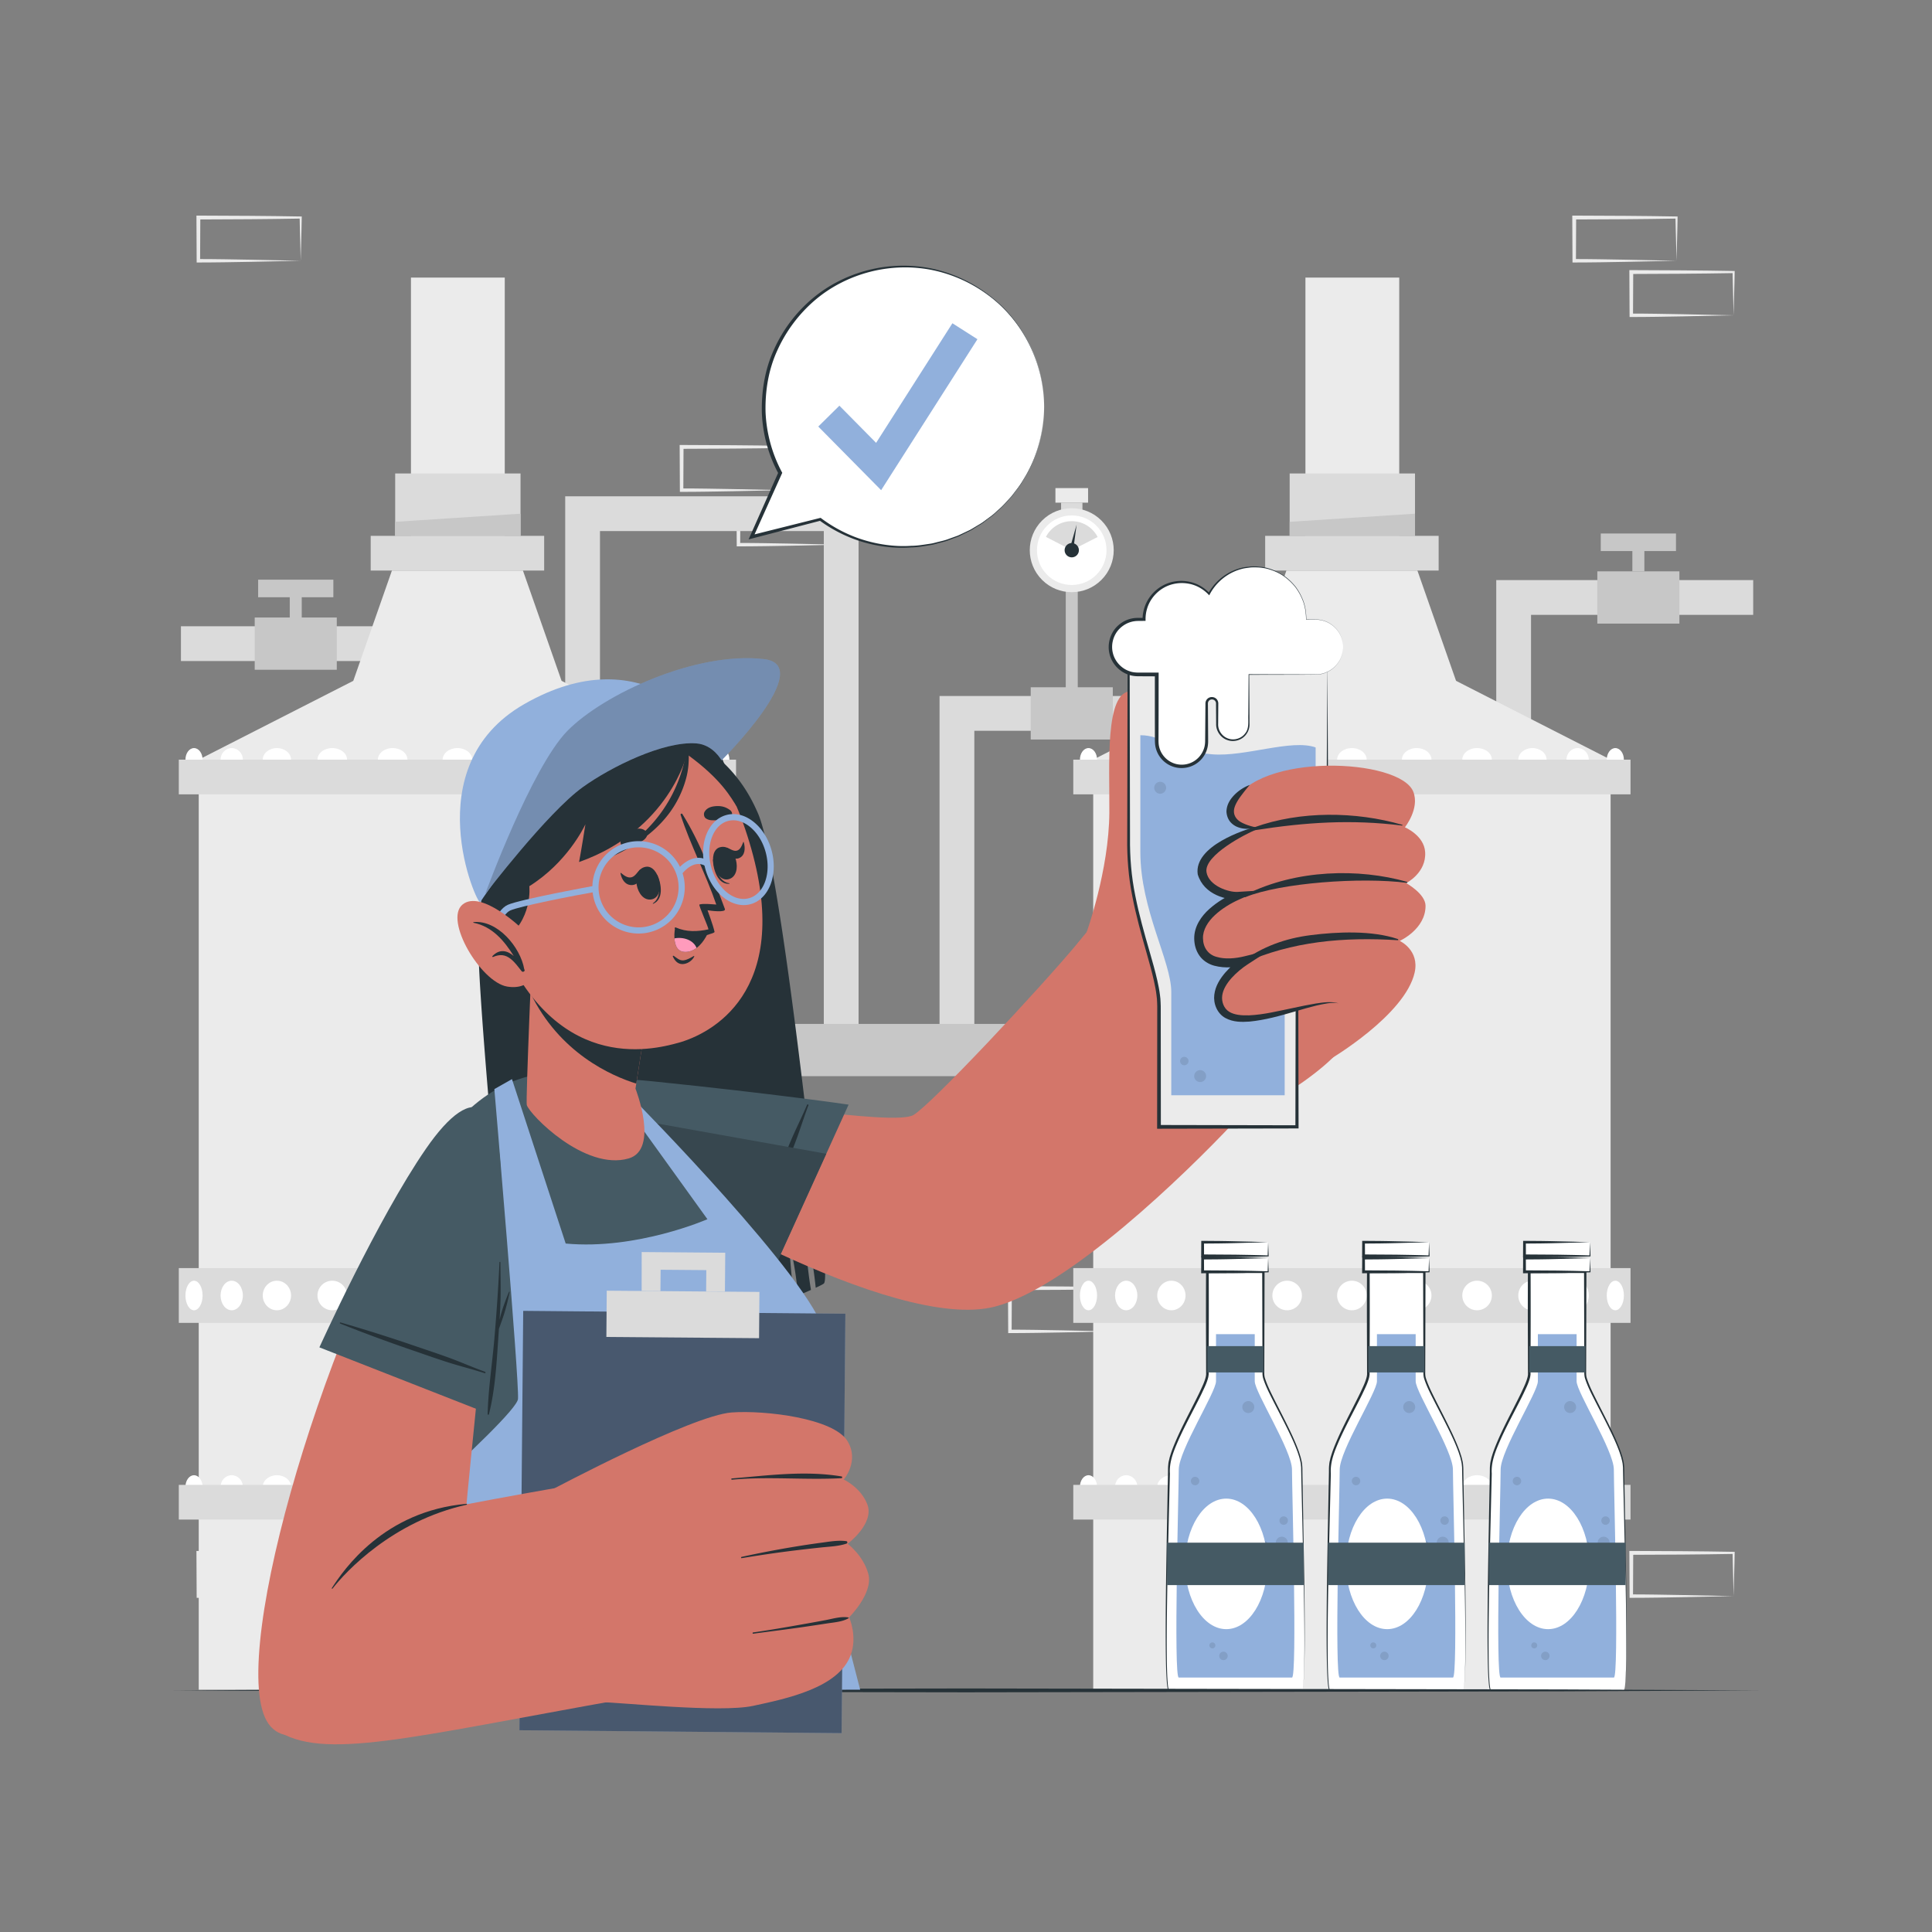<?xml version="1.0" encoding="UTF-8"?>
<svg xmlns="http://www.w3.org/2000/svg" viewBox="0 0 500 500" style="enable-background:new 0 0 500 500" xml:space="preserve">
  <rect x="0" y="0" width="500" height="500" fill="#808080" stroke="none"/>
  <path style="fill:#ebebeb" d="m92.593 398.963-13.125.279-6.661.112c-2.226.047-4.463.037-6.695.055l-.444.004-.002-.449-.054-11.19-.002-.502.502.002 13.24.063c4.413.005 8.827.112 13.24.164l.276.003-.003.27c-.019 1.899-.086 3.787-.131 5.654l-.141 5.535zm0 0-.142-5.654c-.045-1.863-.112-3.705-.131-5.536l.273.273c-4.413.051-8.827.159-13.24.164l-13.24.063.499-.499-.054 11.19-.446-.446c2.182.017 4.358.008 6.546.055l6.579.112 13.356.278zM77.822 413.073l-13.125.279-6.661.112c-2.226.047-4.463.037-6.695.055l-.444.004-.002-.449-.054-11.19-.002-.502.502.002 13.24.063c4.413.005 8.827.112 13.24.164l.276.003-.003.27c-.019 1.899-.086 3.787-.131 5.654l-.141 5.535zm0 0-.142-5.654c-.045-1.863-.112-3.705-.131-5.536l.273.273c-4.413.051-8.827.159-13.24.164l-13.24.063.499-.499-.054 11.19-.446-.446c2.182.018 4.358.008 6.546.055l6.579.112 13.356.278zM232.364 126.849l-13.125.279-6.661.112c-2.226.047-4.463.038-6.695.055l-.444.004-.002-.449-.054-11.19-.002-.502.502.002 13.24.063c4.413.005 8.827.112 13.24.164l.276.003-.003.27c-.019 1.899-.086 3.787-.131 5.654l-.141 5.535zm0 0-.142-5.654c-.045-1.863-.112-3.705-.131-5.536l.273.273c-4.413.051-8.827.159-13.24.164l-13.24.063.499-.499-.054 11.19-.446-.446c2.182.018 4.358.008 6.546.055l6.579.112 13.356.278zM217.592 140.958l-13.125.279-6.661.112c-2.226.047-4.463.037-6.695.055l-.444.003-.002-.449-.054-11.19-.002-.502.502.002 13.24.063c4.413.005 8.827.112 13.24.164l.276.003-.003.27c-.019 1.899-.086 3.787-.131 5.654l-.141 5.536zm0 0-.142-5.654c-.045-1.863-.112-3.705-.131-5.536l.273.273c-4.413.051-8.827.159-13.24.164l-13.24.063.499-.499-.054 11.19-.446-.446c2.182.018 4.358.008 6.546.055l6.579.112 13.356.278zM202.879 126.849l-13.125.279-6.661.112c-2.226.047-4.463.038-6.695.055l-.444.004-.002-.449-.054-11.19-.002-.502.502.002 13.24.063c4.413.005 8.827.112 13.24.164l.276.003-.003.27c-.019 1.899-.086 3.787-.131 5.654l-.141 5.535zm0 0-.142-5.654c-.045-1.863-.112-3.705-.131-5.536l.273.273c-4.413.051-8.827.159-13.24.164l-13.24.063.499-.499-.054 11.19-.446-.446c2.182.018 4.358.008 6.546.055l6.579.112 13.356.278zM448.659 413.073l-13.125.279-6.661.112c-2.226.047-4.463.037-6.695.055l-.444.004-.002-.449-.054-11.19-.002-.502.502.002 13.24.063c4.413.005 8.827.112 13.24.164l.276.003-.003.27c-.019 1.899-.086 3.787-.131 5.654l-.141 5.535zm0 0-.142-5.654c-.045-1.863-.112-3.705-.131-5.536l.273.273c-4.413.051-8.827.159-13.24.164l-13.24.063.499-.499-.054 11.19-.446-.446c2.182.018 4.358.008 6.546.055l6.579.112 13.356.278zM287.847 344.559l-13.125.279-6.661.112c-2.226.047-4.463.037-6.695.055l-.444.004-.002-.449-.054-11.19-.003-.502.502.002 13.24.063c4.413.005 8.827.112 13.24.164l.276.003-.003.27c-.019 1.899-.086 3.787-.131 5.654l-.14 5.535zm0 0-.142-5.654c-.045-1.863-.112-3.705-.131-5.536l.273.273c-4.413.051-8.827.159-13.24.164l-13.24.063.499-.499-.054 11.19-.446-.446c2.182.018 4.358.008 6.546.055l6.579.112 13.356.278zM433.887 67.486l-13.125.279-6.661.112c-2.226.047-4.463.037-6.695.055l-.444.004-.002-.449-.054-11.19-.002-.502.502.002 13.24.063c4.413.005 8.827.113 13.24.164l.276.003-.003.27c-.019 1.899-.086 3.787-.131 5.654l-.141 5.535zm0 0-.142-5.654c-.045-1.863-.112-3.705-.131-5.536l.273.273c-4.413.051-8.827.159-13.24.164l-13.24.063.499-.499-.054 11.19-.446-.446c2.182.018 4.358.008 6.546.055l6.579.112 13.356.278zM448.659 81.596l-13.125.279-6.661.112c-2.226.047-4.463.037-6.695.055l-.444.003-.002-.449-.054-11.19-.002-.502.502.002 13.24.063c4.413.005 8.827.113 13.24.164l.276.003-.003.27c-.019 1.899-.086 3.787-.131 5.654l-.141 5.536zm0 0-.142-5.654c-.045-1.863-.112-3.705-.131-5.536l.273.273c-4.413.051-8.827.159-13.24.164l-13.24.063.499-.499-.054 11.19-.446-.446c2.182.018 4.358.008 6.546.055l6.579.112 13.356.278zM77.822 67.486l-13.125.279-6.661.112c-2.226.047-4.463.037-6.695.055l-.444.004-.002-.449-.054-11.19-.002-.502.502.002 13.24.063c4.413.005 8.827.113 13.24.164l.276.003-.003.27c-.019 1.899-.086 3.787-.131 5.654l-.141 5.535zm0 0-.142-5.654c-.045-1.863-.112-3.705-.131-5.536l.273.273c-4.413.051-8.827.159-13.24.164l-13.24.063.499-.499-.054 11.19-.446-.446c2.182.018 4.358.008 6.546.055l6.579.112 13.356.278z"></path>
  <g>
    <path style="fill:#dbdbdb" d="M222.201 268.647h-9V137.442h-57.926v48.956h-9v-57.956h75.926zM252.155 268.647h-9v-88.523h71.427v9h-62.427z"></path>
    <path style="fill:#dbdbdb" d="M176.796 267.538h110.073v8.424H176.796z"></path>
    <path style="fill:#c7c7c7" d="M194.256 264.989h75.154v13.523h-75.154zM266.75 177.863h21.241v13.523H266.75zM275.819 152.036h3.104v25.827h-3.104z"></path>
    <path style="fill:#dbdbdb" d="M274.607 130.088h5.527v2.348h-5.527z"></path>
    <path style="fill:#ebebeb" d="M273.145 126.319h8.45v3.769h-8.45z"></path>
    <circle transform="rotate(-45.001 277.37 142.397)" style="fill:#ebebeb" cx="277.37" cy="142.393" r="10.862"></circle>
    <circle transform="rotate(-45.001 277.37 142.397)" style="fill:#fff" cx="277.37" cy="142.393" r="8.999"></circle>
    <path style="fill:#dbdbdb" d="m277.37 142.393-6.679-3.444a7.522 7.522 0 0 1 5.539-3.984 7.53 7.53 0 0 1 7.834 4.011l-6.694 3.417z"></path>
    <path style="fill:#263238" d="M279.216 142.393a1.845 1.845 0 1 1-3.69 0 1.845 1.845 0 0 1 3.69 0z"></path>
    <path style="fill:#263238" d="m277.791 142.04-.885-.184 1.721-6.093z"></path>
    <path style="fill:#dbdbdb" d="M396.231 187.285h-9v-37.161h66.493v9h-57.493z"></path>
    <path transform="rotate(-180 424.008 154.625)" style="fill:#c7c7c7" d="M413.388 147.863h21.241v13.523h-21.241z"></path>
    <path transform="rotate(-180 424.008 144.95)" style="fill:#c7c7c7" d="M422.456 142.036h3.104v5.827h-3.104z"></path>
    <path style="fill:#c7c7c7" d="M414.275 138.069h19.467v4.545h-19.467z"></path>
    <path style="fill:#dbdbdb" d="M113.318 199.238h-9v-28.161H46.826v-9h66.492z"></path>
    <path style="fill:#c7c7c7" d="M65.92 159.816h21.241v13.523H65.92zM74.989 153.988h3.104v5.827h-3.104z"></path>
    <path transform="rotate(-180 76.54 152.294)" style="fill:#c7c7c7" d="M66.807 150.021h19.467v4.545H66.807z"></path>
    <g>
      <path style="fill:#ebebeb" d="M51.431 196.596h133.903v240.698H51.431zM145.334 176.2H91.431l-40 20.396h133.903z"></path>
      <path style="fill:#ebebeb" d="M135.334 147.657h-33.903l-10 28.543h53.903z"></path>
      <path style="fill:#dbdbdb" d="M95.936 138.678h44.893v8.979H95.936z"></path>
      <path style="fill:#fff" d="M52.429 196.596c0 1.653-.993 2.993-2.217 2.993-1.225 0-2.217-1.34-2.217-2.993s.993-2.993 2.217-2.993c1.224 0 2.217 1.34 2.217 2.993zM62.853 196.596c0 1.653-1.291 2.993-2.884 2.993s-2.884-1.34-2.884-2.993 1.291-2.993 2.884-2.993c1.592 0 2.884 1.34 2.884 2.993z"></path>
      <ellipse style="fill:#fff" cx="71.663" cy="196.596" rx="3.661" ry="2.993"></ellipse>
      <path style="fill:#fff" d="M89.814 196.596c0 1.653-1.712 2.993-3.824 2.993s-3.824-1.34-3.824-2.993 1.712-2.993 3.824-2.993 3.824 1.34 3.824 2.993zM105.443 196.596c0 1.653-1.712 2.993-3.824 2.993s-3.824-1.34-3.824-2.993 1.712-2.993 3.824-2.993 3.824 1.34 3.824 2.993z"></path>
      <ellipse style="fill:#fff" cx="118.382" cy="196.596" rx="3.824" ry="2.993"></ellipse>
      <ellipse style="fill:#fff" cx="186.553" cy="196.596" rx="2.217" ry="2.993"></ellipse>
      <path style="fill:#fff" d="M173.912 196.596c0 1.653 1.291 2.993 2.884 2.993s2.884-1.34 2.884-2.993-1.291-2.993-2.884-2.993-2.884 1.34-2.884 2.993z"></path>
      <ellipse style="fill:#fff" cx="165.101" cy="196.596" rx="3.661" ry="2.993"></ellipse>
      <path style="fill:#fff" d="M146.951 196.596c0 1.653 1.712 2.993 3.824 2.993s3.824-1.34 3.824-2.993-1.712-2.993-3.824-2.993-3.824 1.34-3.824 2.993z"></path>
      <ellipse style="fill:#fff" cx="135.146" cy="196.596" rx="3.824" ry="2.993"></ellipse>
      <path style="fill:#dbdbdb" d="M46.276 196.596h144.212v8.979H46.276z"></path>
      <g>
        <path style="fill:#fff" d="M52.429 384.78c0 1.653-.993 2.993-2.217 2.993-1.225 0-2.217-1.34-2.217-2.993s.993-2.993 2.217-2.993c1.224 0 2.217 1.34 2.217 2.993zM62.853 384.78c0 1.653-1.291 2.993-2.884 2.993s-2.884-1.34-2.884-2.993 1.291-2.993 2.884-2.993c1.592 0 2.884 1.34 2.884 2.993z"></path>
        <ellipse style="fill:#fff" cx="71.663" cy="384.78" rx="3.661" ry="2.993"></ellipse>
        <path style="fill:#fff" d="M89.814 384.78c0 1.653-1.712 2.993-3.824 2.993s-3.824-1.34-3.824-2.993 1.712-2.993 3.824-2.993 3.824 1.34 3.824 2.993zM105.443 384.78c0 1.653-1.712 2.993-3.824 2.993s-3.824-1.34-3.824-2.993 1.712-2.993 3.824-2.993 3.824 1.34 3.824 2.993z"></path>
        <ellipse style="fill:#fff" cx="118.382" cy="384.78" rx="3.824" ry="2.993"></ellipse>
        <ellipse style="fill:#fff" cx="186.553" cy="384.78" rx="2.217" ry="2.993"></ellipse>
        <path style="fill:#fff" d="M173.912 384.78c0 1.653 1.291 2.993 2.884 2.993s2.884-1.34 2.884-2.993-1.291-2.993-2.884-2.993-2.884 1.34-2.884 2.993z"></path>
        <ellipse style="fill:#fff" cx="165.101" cy="384.78" rx="3.661" ry="2.993"></ellipse>
        <path style="fill:#fff" d="M146.951 384.78c0 1.653 1.712 2.993 3.824 2.993s3.824-1.34 3.824-2.993-1.712-2.993-3.824-2.993-3.824 1.34-3.824 2.993z"></path>
        <ellipse style="fill:#fff" cx="135.146" cy="384.78" rx="3.824" ry="2.993"></ellipse>
        <path style="fill:#dbdbdb" d="M46.276 384.284h144.212v8.979H46.276z"></path>
      </g>
      <path style="fill:#ebebeb" d="M106.355 71.838h24.276v66.841h-24.276z"></path>
      <g>
        <path style="fill:#dbdbdb" d="M46.276 328.183h144.212v14.177H46.276z"></path>
        <path style="fill:#fff" d="M52.429 335.272c0 2.112-.993 3.824-2.217 3.824-1.225 0-2.217-1.712-2.217-3.824s.993-3.824 2.217-3.824c1.224-.001 2.217 1.711 2.217 3.824zM62.853 335.272c0 2.112-1.291 3.824-2.884 3.824s-2.884-1.712-2.884-3.824 1.291-3.824 2.884-3.824c1.592-.001 2.884 1.711 2.884 3.824z"></path>
        <ellipse style="fill:#fff" cx="71.663" cy="335.272" rx="3.661" ry="3.824"></ellipse>
        <path style="fill:#fff" d="M89.814 335.272a3.824 3.824 0 1 1-7.648 0 3.824 3.824 0 0 1 7.648 0zM105.443 335.272a3.824 3.824 0 1 1-7.648 0 3.824 3.824 0 0 1 7.648 0z"></path>
        <circle style="fill:#fff" cx="118.382" cy="335.272" r="3.824"></circle>
        <ellipse style="fill:#fff" cx="186.553" cy="335.272" rx="2.217" ry="3.824"></ellipse>
        <path style="fill:#fff" d="M173.912 335.272c0 2.112 1.291 3.824 2.884 3.824s2.884-1.712 2.884-3.824-1.291-3.824-2.884-3.824c-1.593-.001-2.884 1.711-2.884 3.824z"></path>
        <ellipse style="fill:#fff" cx="165.101" cy="335.272" rx="3.661" ry="3.824"></ellipse>
        <path style="fill:#fff" d="M146.951 335.272a3.824 3.824 0 1 0 7.648 0 3.824 3.824 0 0 0-7.648 0z"></path>
        <circle style="fill:#fff" cx="135.146" cy="335.272" r="3.824"></circle>
      </g>
      <g>
        <path style="fill:#dbdbdb" d="M102.273 122.532h32.44v16.146h-32.44z"></path>
        <path style="fill:#c7c7c7" d="M134.713 138.678h-32.44v-3.63l32.44-2.106z"></path>
      </g>
    </g>
    <g>
      <path style="fill:#ebebeb" d="M282.921 196.596h133.903v240.698H282.921zM376.824 176.2h-53.903l-40 20.396h133.903z"></path>
      <path style="fill:#ebebeb" d="M366.824 147.657h-33.903l-10 28.543h53.903z"></path>
      <path style="fill:#dbdbdb" d="M327.426 138.678h44.893v8.979h-44.893z"></path>
      <ellipse style="fill:#fff" cx="281.702" cy="196.596" rx="2.217" ry="2.993"></ellipse>
      <path style="fill:#fff" d="M294.343 196.596c0 1.653-1.291 2.993-2.884 2.993s-2.884-1.34-2.884-2.993 1.291-2.993 2.884-2.993 2.884 1.34 2.884 2.993z"></path>
      <ellipse style="fill:#fff" cx="303.154" cy="196.596" rx="3.661" ry="2.993"></ellipse>
      <path style="fill:#fff" d="M321.304 196.596c0 1.653-1.712 2.993-3.824 2.993s-3.824-1.34-3.824-2.993 1.712-2.993 3.824-2.993 3.824 1.34 3.824 2.993z"></path>
      <ellipse style="fill:#fff" cx="333.109" cy="196.596" rx="3.824" ry="2.993"></ellipse>
      <ellipse style="fill:#fff" cx="349.872" cy="196.596" rx="3.824" ry="2.993"></ellipse>
      <path style="fill:#fff" d="M415.826 196.596c0 1.653.993 2.993 2.217 2.993 1.225 0 2.217-1.34 2.217-2.993s-.993-2.993-2.217-2.993c-1.224 0-2.217 1.34-2.217 2.993zM405.402 196.596c0 1.653 1.291 2.993 2.884 2.993s2.884-1.34 2.884-2.993-1.291-2.993-2.884-2.993-2.884 1.34-2.884 2.993z"></path>
      <ellipse style="fill:#fff" cx="396.591" cy="196.596" rx="3.661" ry="2.993"></ellipse>
      <path style="fill:#fff" d="M378.441 196.596c0 1.653 1.712 2.993 3.824 2.993s3.824-1.34 3.824-2.993-1.712-2.993-3.824-2.993-3.824 1.34-3.824 2.993zM362.811 196.596c0 1.653 1.712 2.993 3.824 2.993s3.824-1.34 3.824-2.993-1.712-2.993-3.824-2.993c-2.111 0-3.824 1.34-3.824 2.993z"></path>
      <path style="fill:#dbdbdb" d="M277.766 196.596h144.212v8.979H277.766z"></path>
      <g>
        <ellipse style="fill:#fff" cx="281.702" cy="384.78" rx="2.217" ry="2.993"></ellipse>
        <path style="fill:#fff" d="M294.343 384.78c0 1.653-1.291 2.993-2.884 2.993s-2.884-1.34-2.884-2.993 1.291-2.993 2.884-2.993 2.884 1.34 2.884 2.993z"></path>
        <ellipse style="fill:#fff" cx="303.154" cy="384.78" rx="3.661" ry="2.993"></ellipse>
        <path style="fill:#fff" d="M321.304 384.78c0 1.653-1.712 2.993-3.824 2.993s-3.824-1.34-3.824-2.993 1.712-2.993 3.824-2.993 3.824 1.34 3.824 2.993z"></path>
        <ellipse style="fill:#fff" cx="333.109" cy="384.78" rx="3.824" ry="2.993"></ellipse>
        <ellipse style="fill:#fff" cx="349.872" cy="384.78" rx="3.824" ry="2.993"></ellipse>
        <path style="fill:#fff" d="M415.826 384.78c0 1.653.993 2.993 2.217 2.993 1.225 0 2.217-1.34 2.217-2.993s-.993-2.993-2.217-2.993c-1.224 0-2.217 1.34-2.217 2.993zM405.402 384.78c0 1.653 1.291 2.993 2.884 2.993s2.884-1.34 2.884-2.993-1.291-2.993-2.884-2.993-2.884 1.34-2.884 2.993z"></path>
        <ellipse style="fill:#fff" cx="396.591" cy="384.78" rx="3.661" ry="2.993"></ellipse>
        <path style="fill:#fff" d="M378.441 384.78c0 1.653 1.712 2.993 3.824 2.993s3.824-1.34 3.824-2.993-1.712-2.993-3.824-2.993-3.824 1.34-3.824 2.993zM362.811 384.78c0 1.653 1.712 2.993 3.824 2.993s3.824-1.34 3.824-2.993-1.712-2.993-3.824-2.993c-2.111 0-3.824 1.34-3.824 2.993z"></path>
        <path style="fill:#dbdbdb" d="M277.766 384.284h144.212v8.979H277.766z"></path>
      </g>
      <path style="fill:#ebebeb" d="M337.846 71.838h24.275v66.841h-24.275z"></path>
      <g>
        <path style="fill:#dbdbdb" d="M277.766 328.183h144.212v14.177H277.766z"></path>
        <ellipse style="fill:#fff" cx="281.702" cy="335.272" rx="2.217" ry="3.824"></ellipse>
        <path style="fill:#fff" d="M294.343 335.272c0 2.112-1.291 3.824-2.884 3.824s-2.884-1.712-2.884-3.824 1.291-3.824 2.884-3.824c1.593-.001 2.884 1.711 2.884 3.824z"></path>
        <ellipse style="fill:#fff" cx="303.154" cy="335.272" rx="3.661" ry="3.824"></ellipse>
        <path style="fill:#fff" d="M321.304 335.272a3.824 3.824 0 1 1-7.648 0 3.824 3.824 0 0 1 7.648 0z"></path>
        <circle style="fill:#fff" cx="333.109" cy="335.272" r="3.824"></circle>
        <circle style="fill:#fff" cx="349.872" cy="335.272" r="3.824"></circle>
        <path style="fill:#fff" d="M415.826 335.272c0 2.112.993 3.824 2.217 3.824 1.225 0 2.217-1.712 2.217-3.824s-.993-3.824-2.217-3.824c-1.224-.001-2.217 1.711-2.217 3.824zM405.402 335.272c0 2.112 1.291 3.824 2.884 3.824s2.884-1.712 2.884-3.824-1.291-3.824-2.884-3.824c-1.593-.001-2.884 1.711-2.884 3.824z"></path>
        <ellipse style="fill:#fff" cx="396.591" cy="335.272" rx="3.661" ry="3.824"></ellipse>
        <path style="fill:#fff" d="M378.441 335.272a3.824 3.824 0 1 0 7.648 0 3.824 3.824 0 0 0-7.648 0zM362.811 335.272a3.824 3.824 0 1 0 7.648 0 3.824 3.824 0 0 0-7.648 0z"></path>
      </g>
      <g>
        <path style="fill:#dbdbdb" d="M333.763 122.532h32.44v16.146h-32.44z"></path>
        <path style="fill:#c7c7c7" d="M366.203 138.678h-32.44v-3.63l32.44-2.106z"></path>
      </g>
    </g>
  </g>
  <g>
    <path style="fill:#fff" d="M336.897 437.471H302.536c-1.626 0 0-51.891 0-57.679 0-5.764 9.935-20.765 9.935-24.041v-26.612h14.49v26.612c0 3.276 9.935 18.277 9.935 24.041.001 5.788 1.627 57.679.001 57.679z"></path>
    <path style="fill:#263238" d="m336.897 437.471-18.114.05-9.057.025-4.528.013-2.264.006-.283.001c-.057-.007-.073.016-.163-.015-.105-.037-.12-.094-.152-.141-.101-.196-.134-.382-.174-.571-.074-.377-.111-.754-.151-1.131-.254-3.018-.271-6.039-.313-9.059-.028-3.02-.022-6.039-.003-9.059.038-6.039.13-12.077.235-18.114l.339-18.11c.025-.76-.025-1.49.077-2.282a5.73 5.73 0 0 1 .19-1.145c.09-.373.155-.756.285-1.115.43-1.469 1.017-2.871 1.617-4.263 1.218-2.777 2.607-5.464 3.974-8.155.683-1.345 1.372-2.688 2.021-4.044.62-1.352 1.327-2.735 1.637-4.118l.076-.501-.002-.566-.003-1.132-.006-2.264-.013-4.528c-.029-6.038-.023-12.076.003-18.114l.001-.35.347.001 14.489.04.309.001-.001.307-.038 13.819-.019 6.909-.01 3.455-.005 1.727c-.015.598.013 1.112.18 1.644.684 2.149 1.783 4.204 2.8 6.259 1.04 2.053 2.098 4.101 3.11 6.173 1.011 2.072 1.994 4.164 2.782 6.342.197.544.358 1.103.538 1.654.128.568.294 1.128.362 1.711.066.59.104 1.172.091 1.743l.023 1.726.485 27.633c.057 4.606.098 9.213.087 13.819a324.722 324.722 0 0 1-.082 6.909 110.349 110.349 0 0 1-.131 3.452 39.69 39.69 0 0 1-.131 1.723c-.03.286-.063.573-.113.856a4.337 4.337 0 0 1-.09.422c-.046.129-.067.305-.212.357zm0 0c.144-.053.165-.228.212-.355.035-.14.066-.28.087-.423.048-.284.079-.57.108-.856.055-.573.091-1.148.121-1.723.058-1.15.089-2.301.112-3.452.043-2.302.05-4.606.043-6.909a935.878 935.878 0 0 0-.164-13.817l-.639-27.63-.033-1.728c-.008-.287 0-.579-.016-.863l-.082-.84c-.068-.558-.235-1.11-.361-1.663-.182-.542-.342-1.091-.54-1.628-.792-2.151-1.783-4.23-2.802-6.29-1.022-2.061-2.09-4.1-3.142-6.15-1.032-2.062-2.139-4.084-2.867-6.326-.186-.567-.222-1.218-.207-1.769l-.005-1.727-.01-3.455-.019-6.909-.038-13.819.308.308-14.489.04.348-.348c.026 6.038.031 12.076.003 18.114l-.012 4.528-.006 2.264-.003 1.132-.002.566-.09.619c-.365 1.566-1.077 2.891-1.713 4.273-.662 1.364-1.359 2.704-2.05 4.046-1.382 2.684-2.783 5.356-4.005 8.103-1.198 2.759-2.378 5.545-2.172 8.589l-.439 18.109c-.139 6.036-.264 12.072-.336 18.109a594.185 594.185 0 0 0-.047 9.055c.024 3.016.025 6.04.261 9.042.038.373.073.749.142 1.113.034.179.076.37.147.509-.013.109.267.049.434.066l2.264.006 4.528.013 9.057.025 18.114.051z"></path>
    <path style="fill:#91b0dc" d="M334.366 434.153h-29.299c-1.386 0 0-48.908 0-53.844 0-4.915 9.637-20.037 9.637-22.83v-12.202h10.024v12.202c0 2.793 9.637 17.915 9.637 22.83.001 4.936 1.387 53.844.001 53.844z"></path>
    <g style="opacity:.1">
      <path d="M332.768 398.098a1.546 1.546 0 1 0-2.079 2.29 1.546 1.546 0 0 0 2.079-2.29zM324.094 363.003a1.546 1.546 0 1 0-2.079 2.29 1.546 1.546 0 0 0 2.079-2.29zM332.969 392.732a1.094 1.094 0 1 0-1.47 1.62 1.094 1.094 0 0 0 1.47-1.62zM317.385 427.755a1.094 1.094 0 1 0-1.47 1.62 1.094 1.094 0 0 0 1.47-1.62zM310.042 382.496a1.094 1.094 0 1 0-1.47 1.62 1.094 1.094 0 0 0 1.47-1.62zM327.752 398.954a.773.773 0 1 0-1.039 1.145.773.773 0 0 0 1.039-1.145zM314.281 425.25a.773.773 0 1 0-1.039 1.145.773.773 0 0 0 1.039-1.145z" fill="#000000"></path>
    </g>
    <path style="fill:#fff" d="M311.239 325.594h16.956v3.546h-16.956z"></path>
    <path style="fill:#263238" d="M328.195 325.594c-2.913.087-5.763.175-8.574.233-1.407.027-2.812.079-4.203.085l-4.178.034.351-.351.023 3.545-.374-.375 8.478.056c2.826.056 5.652.089 8.478.187l-.132.132.131-3.546zm0 0 .132 3.546.005.127-.137.005c-2.826.098-5.652.131-8.478.187l-8.478.056-.377.003.002-.377.023-3.545.002-.354.349.003 4.299.034c1.435.006 2.855.058 4.275.085 2.842.055 5.644.143 8.383.23z"></path>
    <path style="fill:#fff" d="M311.239 321.48h16.956v3.546h-16.956z"></path>
    <path style="fill:#263238" d="M328.195 321.48c-2.913.087-5.763.175-8.574.232-1.407.027-2.812.079-4.203.085l-4.178.034.351-.351.023 3.545-.374-.375 8.478.056c2.826.056 5.652.089 8.478.187l-.132.132.131-3.545zm0 0 .132 3.545.005.127-.137.005c-2.826.098-5.652.131-8.478.187l-8.478.056-.377.003.002-.377.023-3.545.002-.354.349.003 4.299.034c1.435.005 2.855.058 4.275.085 2.842.056 5.644.144 8.383.231z"></path>
    <ellipse style="fill:#fff" cx="317.353" cy="404.732" rx="10.652" ry="16.892"></ellipse>
    <path style="fill:#455a64" d="M312.472 348.374h14.498v6.812h-14.498zM302.046 399.242h35.342v10.979h-35.342z"></path>
    <g>
      <path style="fill:#fff" d="M378.545 437.471H344.184c-1.626 0 0-51.891 0-57.679 0-5.764 9.935-20.765 9.935-24.041v-26.612h14.49v26.612c0 3.276 9.935 18.277 9.935 24.041.001 5.788 1.627 57.679.001 57.679z"></path>
      <path style="fill:#263238" d="m378.545 437.471-18.114.05-9.057.025-4.528.013-2.264.006-.283.001c-.057-.007-.073.016-.163-.015-.105-.037-.12-.094-.152-.141-.101-.196-.134-.382-.174-.571-.074-.377-.111-.754-.151-1.131-.254-3.018-.271-6.039-.312-9.059-.028-3.02-.022-6.039-.004-9.059.039-6.039.129-12.077.236-18.114l.338-18.11c.025-.76-.025-1.49.077-2.282a5.73 5.73 0 0 1 .19-1.145c.09-.373.155-.756.285-1.115.431-1.469 1.017-2.871 1.617-4.263 1.218-2.777 2.607-5.464 3.974-8.155.683-1.345 1.372-2.688 2.021-4.044.62-1.352 1.327-2.735 1.637-4.118l.076-.501-.001-.566-.003-1.132-.006-2.264-.013-4.528c-.029-6.038-.023-12.076.003-18.114l.002-.35.347.001 14.489.04.309.001-.001.307-.038 13.819-.019 6.909-.01 3.455-.005 1.727c-.015.598.013 1.112.18 1.644.684 2.149 1.783 4.204 2.8 6.259 1.04 2.053 2.098 4.101 3.11 6.173 1.011 2.072 1.994 4.164 2.783 6.342.197.544.358 1.103.538 1.654.127.568.294 1.128.362 1.711.066.59.104 1.172.091 1.743l.023 1.726.485 27.633c.058 4.606.098 9.213.087 13.819a324.722 324.722 0 0 1-.082 6.909 110.349 110.349 0 0 1-.131 3.452 39.69 39.69 0 0 1-.131 1.723c-.03.286-.063.573-.113.856a4.337 4.337 0 0 1-.09.422c-.048.129-.07.305-.215.357zm0 0c.144-.053.165-.228.212-.355.035-.14.066-.28.087-.423.048-.284.08-.57.108-.856.055-.573.091-1.148.121-1.723.058-1.15.089-2.301.112-3.452.043-2.302.05-4.606.043-6.909a935.878 935.878 0 0 0-.164-13.817l-.639-27.63-.033-1.728c-.008-.287 0-.579-.016-.863l-.082-.84c-.067-.558-.235-1.11-.361-1.663-.182-.542-.342-1.091-.54-1.628-.792-2.151-1.783-4.23-2.802-6.29-1.022-2.061-2.09-4.1-3.142-6.15-1.032-2.062-2.138-4.084-2.867-6.326-.186-.567-.222-1.218-.207-1.769l-.005-1.727-.01-3.455-.019-6.909-.039-13.819.308.308-14.489.04.348-.348c.026 6.038.031 12.076.003 18.114l-.012 4.528-.006 2.264-.003 1.132-.002.566-.09.619c-.365 1.566-1.077 2.891-1.714 4.273-.662 1.364-1.359 2.704-2.05 4.046-1.382 2.684-2.783 5.356-4.005 8.103-1.198 2.759-2.378 5.545-2.172 8.589l-.439 18.109c-.139 6.036-.264 12.072-.336 18.109a594.185 594.185 0 0 0-.047 9.055c.024 3.016.025 6.04.262 9.042.038.373.073.749.142 1.113.035.179.076.37.147.509-.013.109.268.049.434.066l2.264.006 4.528.013 9.057.025 18.115.051z"></path>
      <path style="fill:#91b0dc" d="M376.014 434.153h-29.299c-1.386 0 0-48.908 0-53.844 0-4.915 9.637-20.037 9.637-22.83v-12.202h10.024v12.202c0 2.793 9.637 17.915 9.637 22.83.001 4.936 1.387 53.844.001 53.844z"></path>
      <g style="opacity:.1">
        <path d="M374.416 398.098a1.546 1.546 0 1 0-2.079 2.29 1.546 1.546 0 0 0 2.079-2.29zM365.742 363.003a1.546 1.546 0 1 0-2.079 2.29 1.546 1.546 0 0 0 2.079-2.29zM374.617 392.732a1.094 1.094 0 1 0-1.47 1.62 1.094 1.094 0 0 0 1.47-1.62zM359.033 427.755a1.094 1.094 0 1 0-1.47 1.62 1.094 1.094 0 0 0 1.47-1.62zM351.69 382.496a1.094 1.094 0 1 0-1.47 1.62 1.094 1.094 0 0 0 1.47-1.62zM369.4 398.954a.773.773 0 1 0-1.039 1.145.773.773 0 0 0 1.039-1.145zM355.929 425.25a.773.773 0 1 0-1.039 1.145.773.773 0 0 0 1.039-1.145z" fill="#000000"></path>
      </g>
      <path style="fill:#fff" d="M352.887 325.594h16.956v3.546h-16.956z"></path>
      <path style="fill:#263238" d="M369.843 325.594c-2.914.087-5.763.175-8.574.233-1.407.027-2.812.079-4.203.085l-4.178.034.351-.351.023 3.545-.374-.375 8.478.056c2.826.056 5.652.089 8.478.187l-.132.132.131-3.546zm0 0 .132 3.546.005.127-.137.005c-2.826.098-5.652.131-8.478.187l-8.478.056-.377.003.003-.377.023-3.545.002-.354.349.003 4.299.034c1.435.006 2.855.058 4.275.085 2.841.055 5.643.143 8.382.23z"></path>
      <path style="fill:#fff" d="M352.887 321.48h16.956v3.546h-16.956z"></path>
      <path style="fill:#263238" d="M369.843 321.48c-2.914.087-5.763.175-8.574.232-1.407.027-2.812.079-4.203.085l-4.178.034.351-.351.023 3.545-.374-.375 8.478.056c2.826.056 5.652.089 8.478.187l-.132.132.131-3.545zm0 0 .132 3.545.005.127-.137.005c-2.826.098-5.652.131-8.478.187l-8.478.056-.377.003.003-.377.023-3.545.002-.354.349.003 4.299.034c1.435.005 2.855.058 4.275.085 2.841.056 5.643.144 8.382.231z"></path>
      <ellipse style="fill:#fff" cx="359.001" cy="404.732" rx="10.652" ry="16.892"></ellipse>
      <path style="fill:#455a64" d="M354.12 348.374h14.498v6.812H354.12zM343.694 399.242h35.342v10.979h-35.342z"></path>
    </g>
    <g>
      <path style="fill:#fff" d="M420.193 437.471H385.832c-1.626 0 0-51.891 0-57.679 0-5.764 9.935-20.765 9.935-24.041v-26.612h14.49v26.612c0 3.276 9.935 18.277 9.935 24.041.001 5.788 1.627 57.679.001 57.679z"></path>
      <path style="fill:#263238" d="m420.193 437.471-18.114.05-9.057.025-4.529.013-2.264.006-.283.001c-.057-.007-.073.016-.163-.015-.105-.037-.12-.094-.152-.141-.101-.196-.134-.382-.174-.571-.074-.377-.111-.754-.151-1.131-.254-3.018-.271-6.039-.313-9.059-.028-3.02-.022-6.039-.003-9.059.038-6.039.129-12.077.235-18.114l.339-18.11c.025-.76-.025-1.49.077-2.282a5.73 5.73 0 0 1 .19-1.145c.09-.373.155-.756.285-1.115.431-1.469 1.017-2.871 1.617-4.263 1.218-2.777 2.607-5.464 3.974-8.155.683-1.345 1.372-2.688 2.021-4.044.62-1.352 1.327-2.735 1.637-4.118l.076-.501-.002-.566-.003-1.132-.006-2.264-.013-4.528c-.029-6.038-.023-12.076.003-18.114l.001-.35.347.001 14.489.04.309.001-.001.307-.039 13.819-.019 6.909-.01 3.455-.005 1.727c-.015.598.013 1.112.18 1.644.684 2.149 1.783 4.204 2.8 6.259 1.04 2.053 2.098 4.101 3.11 6.173 1.011 2.072 1.994 4.164 2.782 6.342.197.544.358 1.103.538 1.654.128.568.294 1.128.362 1.711.066.59.104 1.172.091 1.743l.023 1.726.485 27.633c.057 4.606.098 9.213.087 13.819a324.722 324.722 0 0 1-.082 6.909 113.494 113.494 0 0 1-.131 3.452 39.69 39.69 0 0 1-.131 1.723c-.03.286-.063.573-.113.856a4.337 4.337 0 0 1-.09.422c-.043.129-.065.305-.21.357zm0 0c.144-.053.165-.228.212-.355.035-.14.066-.28.087-.423.048-.284.079-.57.108-.856.055-.573.091-1.148.121-1.723.058-1.15.089-2.301.112-3.452.043-2.302.05-4.606.043-6.909a935.878 935.878 0 0 0-.164-13.817l-.639-27.63-.033-1.728c-.008-.287 0-.579-.016-.863l-.082-.84c-.067-.558-.235-1.11-.361-1.663-.181-.542-.342-1.091-.54-1.628-.792-2.151-1.783-4.23-2.802-6.29-1.022-2.061-2.09-4.1-3.142-6.15-1.032-2.062-2.139-4.084-2.867-6.326-.186-.567-.222-1.218-.207-1.769l-.005-1.727-.01-3.455-.019-6.909-.039-13.819.308.308-14.489.04.348-.348c.026 6.038.031 12.076.003 18.114l-.013 4.528-.006 2.264-.003 1.132-.001.566-.09.619c-.365 1.566-1.077 2.891-1.713 4.273-.662 1.364-1.359 2.704-2.05 4.046-1.382 2.684-2.783 5.356-4.005 8.103-1.198 2.759-2.378 5.545-2.172 8.589l-.439 18.109c-.139 6.036-.264 12.072-.336 18.109a594.185 594.185 0 0 0-.047 9.055c.024 3.016.025 6.04.262 9.042.038.373.073.749.142 1.113.035.179.076.37.147.509-.013.109.267.049.434.066l2.264.006 4.529.013 9.057.025 18.113.051z"></path>
      <path style="fill:#91b0dc" d="M417.662 434.153h-29.299c-1.386 0 0-48.908 0-53.844 0-4.915 9.637-20.037 9.637-22.83v-12.202h10.024v12.202c0 2.793 9.637 17.915 9.637 22.83.001 4.936 1.387 53.844.001 53.844z"></path>
      <g style="opacity:.1">
        <path d="M416.064 398.098a1.546 1.546 0 1 0-2.079 2.29 1.546 1.546 0 0 0 2.079-2.29zM407.39 363.003a1.546 1.546 0 1 0-2.079 2.29 1.546 1.546 0 0 0 2.079-2.29zM416.266 392.732a1.094 1.094 0 1 0-1.47 1.62 1.094 1.094 0 0 0 1.47-1.62zM400.681 427.755a1.094 1.094 0 1 0-1.47 1.62 1.094 1.094 0 0 0 1.47-1.62zM393.338 382.496a1.094 1.094 0 1 0-1.47 1.62 1.094 1.094 0 0 0 1.47-1.62zM411.048 398.954a.773.773 0 1 0-1.039 1.145.773.773 0 0 0 1.039-1.145zM397.577 425.25a.773.773 0 1 0-1.039 1.145.773.773 0 0 0 1.039-1.145z" fill="#000000"></path>
      </g>
      <path style="fill:#fff" d="M394.535 325.594h16.956v3.546h-16.956z"></path>
      <path style="fill:#263238" d="M411.491 325.594c-2.914.087-5.763.175-8.574.233-1.407.027-2.812.079-4.203.085l-4.178.034.351-.351.023 3.545-.374-.375 8.478.056c2.826.056 5.652.089 8.478.187l-.132.132.131-3.546zm0 0 .132 3.546.005.127-.137.005c-2.826.098-5.652.131-8.478.187l-8.478.056-.377.003.003-.377.023-3.545.002-.354.349.003 4.299.034c1.435.006 2.855.058 4.275.085 2.841.055 5.643.143 8.382.23z"></path>
      <path style="fill:#fff" d="M394.535 321.48h16.956v3.546h-16.956z"></path>
      <path style="fill:#263238" d="M411.491 321.48c-2.914.087-5.763.175-8.574.232-1.407.027-2.812.079-4.203.085l-4.178.034.351-.351.023 3.545-.374-.375 8.478.056c2.826.056 5.652.089 8.478.187l-.132.132.131-3.545zm0 0 .132 3.545.005.127-.137.005c-2.826.098-5.652.131-8.478.187l-8.478.056-.377.003.003-.377.023-3.545.002-.354.349.003 4.299.034c1.435.005 2.855.058 4.275.085 2.841.056 5.643.144 8.382.231z"></path>
      <ellipse style="fill:#fff" cx="400.649" cy="404.732" rx="10.652" ry="16.892"></ellipse>
      <path style="fill:#455a64" d="M395.768 348.374h14.498v6.812h-14.498zM385.342 399.242h35.342v10.979h-35.342z"></path>
    </g>
  </g>
  <g>
    <path style="fill:#263238" d="m44.454 437.471 51.386-.243 51.387-.088L250 436.972l102.773.167 51.386.087 51.387.245-51.387.245-51.386.088L250 437.97l-102.773-.168-51.387-.088z"></path>
  </g>
  <g>
    <path style="fill:#fff" d="M270.22 105.258c0 20.044-16.258 36.302-36.302 36.302a36.07 36.07 0 0 1-21.627-7.159l-17.784 4.54 7.404-16.559c-2.75-5.105-4.295-10.945-4.295-17.124 0-20.044 16.258-36.302 36.302-36.302s36.302 16.258 36.302 36.302z"></path>
    <path style="fill:#263238" d="M270.22 105.258c-.072 6.67-1.813 13.378-5.391 19.051-.804 1.473-1.904 2.747-2.881 4.103-1.141 1.222-2.186 2.54-3.474 3.617-.634.545-1.2 1.172-1.89 1.65l-2.004 1.513c-.67.502-1.414.895-2.117 1.349l-1.07.659c-.363.208-.749.375-1.122.564-.754.364-1.502.745-2.262 1.096l-2.357.879c-.776.326-1.593.519-2.405.732-.815.193-1.613.474-2.444.595-1.658.259-3.311.581-4.995.605a31.831 31.831 0 0 1-5.036-.011 36.821 36.821 0 0 1-9.827-2.176 37.257 37.257 0 0 1-8.867-4.797l.301.059-17.763 4.62-.88.229.37-.834 7.365-16.576.016.425a35.99 35.99 0 0 1-4.324-15.981c-.103-5.552.825-11.18 3.172-16.239a37.165 37.165 0 0 1 9.971-13.173c4.25-3.575 9.356-6.08 14.722-7.402 5.372-1.308 11.038-1.415 16.435-.243a37.005 37.005 0 0 1 14.81 7.03c8.764 6.727 13.971 17.663 13.947 28.656zm0 0c-.029-10.994-5.284-21.877-14.041-28.534a36.69 36.69 0 0 0-14.787-6.809c-5.358-1.097-10.955-.92-16.23.432-5.269 1.366-10.253 3.887-14.374 7.44a37.348 37.348 0 0 0-9.645 12.961c-2.269 4.947-3.143 10.437-3.02 15.846a36.199 36.199 0 0 0 4.212 15.559l.112.21-.096.215-7.442 16.542-.509-.604 17.804-4.46.166-.042.135.101a36.512 36.512 0 0 0 8.652 4.814 36.26 36.26 0 0 0 9.656 2.259c1.654.152 3.316.181 4.974.07 1.667-.003 3.304-.303 4.95-.539.825-.11 1.617-.379 2.428-.561.807-.201 1.62-.383 2.393-.697l2.349-.844c.759-.34 1.505-.709 2.259-1.062.373-.184.759-.345 1.122-.548l1.071-.642c.705-.442 1.45-.825 2.122-1.317l2.009-1.488c.689-.473 1.256-1.094 1.89-1.634 1.288-1.067 2.335-2.376 3.479-3.589.979-1.348 2.083-2.613 2.891-4.078 3.595-5.641 5.367-12.331 5.47-19.001z"></path>
    <path style="fill:#91b0dc" d="m228.037 126.858-16.268-16.467 5.465-5.4 9.503 9.619 19.744-30.952 6.478 4.131z"></path>
  </g>
  <g>
    <path style="fill:#263238" d="M130.168 336.273c.206 2.135 1.286 3.469 3.04 4.353a38.309 38.309 0 0 0 4.547 1.915c-.8-5.115-.967-10.469-1.227-15.567-.304-5.996-.182-11.898.061-17.871.001-.091.142-.087.146.003.189 6.015.596 12.044.947 18.047.307 5.254 1.033 10.539 1.306 15.797 1.6.508 3.227.937 4.858 1.306a253.505 253.505 0 0 1-.666-5.478c-.61-5.503-.721-10.98-1.035-16.497-.009-.134.175-.155.185-.021.384 5.362 1.238 10.747 1.894 16.085.25 2.059.518 4.116.803 6.171 1.119.228 2.229.438 3.326.623.733.123 1.465.24 2.194.332-.361-3.612-.518-7.273-.779-10.818-.415-5.738-.467-11.479-.795-17.22-.011-.199.272-.23.289-.033.359 5.712 1.104 11.426 1.597 17.13.315 3.669.802 7.408 1.1 11.13 9.786 1.162 19.697.319 29.26-1.838 5.545-1.252 10.995-2.937 16.353-4.908 1.291-.474 4.572-1.792 7.803-3.143-.16-1.728-.274-3.461-.451-5.128-.401-3.807-.58-7.665-1.084-11.454-.012-.108.132-.124.15-.017.633 3.794 1.488 7.53 2.002 11.351.202 1.53.451 3.112.65 4.713 1.155-.485 2.264-.964 3.237-1.403-1.193-7.145-1.55-14.494-2.319-21.661-.02-.172.211-.198.237-.027 1.083 6.996 2.604 14.046 3.311 21.13 1.144-.529 1.934-.934 2.118-1.115 1.509-1.491-2.81-29.774-3.663-36.39-1.587-12.332-8.404-73.908-13.425-85.342-1.818-4.143-7.515-16.59-23.619-21.424-5.142-1.538-10.842-.572-16.064.179-5.486.794-10.316 2.989-14.858 6.35-4.191 3.096-8.061 6.606-10.526 11.53-2.456 4.903-3.87 10.539-4.983 15.999-1.192 5.849-1.873 11.82-2.241 17.815-.752 12.274 5.513 73.255 5.945 85.556.118 3.26.067 6.59.376 9.84z"></path>
    <path style="fill:#d3766a" d="M153.405 298.05c14.417 9.272 77.849 46.879 104.071 40.102 19.083-4.932 49.339-34.368 61.629-47.421 7.737-8.217-33.347-54.857-39.889-47.014-10.321 12.374-38.154 42.102-42.81 44.842-5.093 2.997-47.109-4.263-75.631-6.957-25.693-2.426-17.528 9.916-7.37 16.448z"></path>
    <path style="fill:#d3766a" d="M346.564 271.996c-8.556 9.85-33.933 23.151-41.289 24.005-7.356.854-31.403-41.537-28.47-48.547 2.933-7.01 34.309-37.943 47.405-40.332 13.098-2.389 31.218 54.669 22.354 64.874z"></path>
    <path style="fill:#d3766a" d="M281.223 241.244s5.774-15.959 5.875-30.909c.086-12.571-1.208-31.248 5.553-31.455 13.882-.426 17.091 46.153 17.091 46.153s-1.883 20.777-15.599 22.417c-8.602 1.029-12.92-6.206-12.92-6.206z"></path>
    <path style="fill:#ebebeb" d="M343.52 171.358v47.667c0 16.916-7.862 32.061-7.862 41.093v31.513h-35.712v-31.513c0-9.033-7.862-24.177-7.862-41.093v-47.667h51.436z"></path>
    <path style="fill:#263238" d="m343.52 171.358.172 30.24.084 15.186c.076 5.067-.315 10.151-1.312 15.119-.955 4.975-2.32 9.854-3.703 14.706-.68 2.429-1.377 4.854-1.917 7.305-.559 2.459-.9 4.908-.838 7.429l.062 30.289.001.41-.411.001-35.712.073-.483.001v-.484l.028-30.289c0-.63.014-1.268-.029-1.876-.023-.615-.052-1.23-.152-1.846-.135-1.233-.39-2.46-.654-3.683-.538-2.447-1.235-4.871-1.915-7.299-1.383-4.851-2.749-9.734-3.705-14.715-.998-4.967-1.39-10.079-1.314-15.13l.031-15.145.062-30.289v-.271l.269.001 51.436.267zm0 0-51.436.269.269-.269.062 30.289.031 15.145c-.054 5.043.351 10.046 1.361 14.981.969 4.935 2.345 9.782 3.749 14.632.691 2.429 1.4 4.857 1.957 7.339.273 1.241.538 2.489.684 3.766.104.632.138 1.277.165 1.923.047.651.034 1.276.038 1.908l.028 30.289-.483-.483 35.712.073-.41.41.062-30.289c.003-.632-.009-1.258.038-1.904.027-.643.061-1.284.165-1.914.146-1.271.41-2.517.682-3.756.556-2.478 1.265-4.905 1.956-7.334 1.404-4.849 2.781-9.7 3.751-14.641 1.011-4.935 1.417-9.965 1.363-14.993l.084-15.104.172-30.337z"></path>
    <path style="fill:#91b0dc" d="M340.484 193.433v27.064c0 14.919-8.008 28.276-8.008 36.243v26.719h-29.349V256.74c0-7.967-8.008-21.323-8.008-36.243v-30.225c5.938 0 8.487 4.144 18.637 4.947 8.546.676 20.478-4.019 26.728-1.786z"></path>
    <g style="opacity:.1">
      <path d="M333.309 235.566a2.179 2.179 0 1 0-2.929 3.226 2.179 2.179 0 0 0 2.929-3.226zM336.2 200.083a2.179 2.179 0 1 0-2.929 3.226 2.179 2.179 0 0 0 2.929-3.226zM333.593 228.006a1.54 1.54 0 1 0-2.071 2.28 1.54 1.54 0 0 0 2.071-2.28zM311.635 277.352a1.54 1.54 0 1 0-2.071 2.28 1.54 1.54 0 0 0 2.071-2.28zM301.288 202.733a1.54 1.54 0 1 0-2.071 2.28 1.54 1.54 0 0 0 2.071-2.28zM326.241 236.773a1.09 1.09 0 1 0-1.464 1.613 1.09 1.09 0 0 0 1.464-1.613zM307.261 273.823a1.09 1.09 0 1 0-1.464 1.613 1.09 1.09 0 0 0 1.464-1.613z" fill="#000000"></path>
    </g>
    <g>
      <path style="fill:#fff" d="M347.592 167.431v.02a7.12 7.12 0 0 1-7.121 7.121l-17.253-.01-.01 12.903a4.106 4.106 0 0 1-8.21-.01v-5.389c0-.776-.594-1.36-1.36-1.36a1.329 1.329 0 0 0-1.35 1.309l-.01 9.871a6.458 6.458 0 0 1-6.467 6.456 6.46 6.46 0 0 1-6.457-6.467l.01-17.325-4.876-.01a7.086 7.086 0 0 1-5.036-2.085 7.103 7.103 0 0 1-2.085-5.036c0-3.938 3.193-7.121 7.131-7.121h1.581c0-.715.081-1.461.252-2.206.796-3.566 3.676-6.446 7.252-7.232 3.656-.816 7.081.443 9.307 2.83 1.863-3.455 5.238-6.013 9.166-6.759 8.632-1.632 16.156 5.036 15.985 13.396h2.438c3.92.003 7.113 3.186 7.113 7.104z"></path>
      <path style="fill:#263238" d="M347.592 167.431a7.373 7.373 0 0 1-.851 3.419c-.578 1.035-1.392 1.948-2.393 2.592-1 .638-2.153 1.06-3.344 1.132-1.189.057-2.372.02-3.559.035l-14.228.03.078-.077.063 10.363.013 2.593a4.249 4.249 0 0 1-.845 2.518c-1.06 1.481-3.125 2.125-4.854 1.503-1.746-.568-2.995-2.361-2.932-4.199l-.036-5.182c.069-.762-.66-1.302-1.34-1.108a1.006 1.006 0 0 0-.694.644c-.105.273-.038.762-.054 1.183l.031 5.179.015 2.59.005 1.298a7.64 7.64 0 0 1-.138 1.365 6.833 6.833 0 0 1-3.061 4.408 6.926 6.926 0 0 1-5.311.861 6.925 6.925 0 0 1-4.32-3.226 6.887 6.887 0 0 1-.887-2.609c-.102-.948-.048-1.773-.065-2.646l-.011-5.182.003-10.363.486.487-3.604-.017c-.609-.01-1.179.012-1.836-.03a7.44 7.44 0 0 1-1.877-.384c-2.44-.814-4.367-2.95-4.925-5.454-.592-2.493.192-5.249 2.01-7.049.907-.89 2.029-1.575 3.256-1.913a7.479 7.479 0 0 1 1.878-.28c.625-.018 1.208.002 1.814.001l-.387.387c.013-2.008.624-4.016 1.779-5.658a10.063 10.063 0 0 1 4.644-3.652 10.259 10.259 0 0 1 5.873-.395c1.943.435 3.721 1.497 5.066 2.946l-.361.046a13.63 13.63 0 0 1 6.581-5.961 13.46 13.46 0 0 1 2.141-.7c.73-.187 1.484-.222 2.225-.331 1.498-.058 3.006.048 4.455.44a14.583 14.583 0 0 1 4.061 1.858 14.827 14.827 0 0 1 3.236 3.07 14.715 14.715 0 0 1 2.047 3.959c.448 1.426.634 2.917.638 4.408l-.037-.038c1.132.028 2.266-.053 3.399.082 1.123.162 2.219.572 3.139 1.242.918.664 1.702 1.529 2.215 2.542a7.22 7.22 0 0 1 .799 3.273zm0 0a7.242 7.242 0 0 0-.813-3.264c-.517-1.008-1.303-1.865-2.22-2.521-.919-.661-2.01-1.062-3.125-1.217-1.12-.128-2.261-.041-3.391-.063l-.037-.001v-.037c-.012-1.482-.206-2.962-.658-4.376a14.597 14.597 0 0 0-2.051-3.915 14.689 14.689 0 0 0-3.22-3.022c-1.234-.82-2.608-1.4-4.029-1.79-1.433-.367-2.917-.449-4.386-.372-.726.117-1.466.161-2.176.355a13.03 13.03 0 0 0-2.081.712 13.235 13.235 0 0 0-6.315 5.877l-.144.273-.216-.227c-1.304-1.365-3.01-2.35-4.854-2.735a9.696 9.696 0 0 0-5.536.448 9.407 9.407 0 0 0-4.294 3.473c-1.053 1.541-1.59 3.41-1.577 5.268l.003.381-.389.006c-.595.009-1.214-.002-1.79.024a6.678 6.678 0 0 0-1.673.273c-1.086.319-2.076.932-2.879 1.725-1.603 1.607-2.279 4.043-1.746 6.242.502 2.202 2.215 4.073 4.354 4.773 1.069.395 2.184.352 3.414.346l3.605-.002h.487v.488l-.009 10.363-.017 5.182c.01.853-.04 1.761.044 2.531.096.796.354 1.571.756 2.265a6.022 6.022 0 0 0 3.742 2.826 6.054 6.054 0 0 0 4.645-.728 6.1 6.1 0 0 0 2.73-3.848c.081-.397.128-.8.139-1.206l.013-1.293.021-2.592.041-5.184.005-.648c-.003-.191.005-.5.104-.742a1.64 1.64 0 0 1 1.144-1.032 1.716 1.716 0 0 1 1.49.329c.418.331.623.906.59 1.383l-.036 5.182c-.079 1.647 1.005 3.243 2.564 3.782 1.542.58 3.424.032 4.412-1.309 1.118-1.323.746-3.184.829-4.888l.079-10.363.001-.078h.077l14.228.047c1.184-.008 2.374.035 3.554-.015 1.181-.065 2.329-.478 3.327-1.107.999-.635 1.815-1.54 2.397-2.569a7.383 7.383 0 0 0 .867-3.41z"></path>
    </g>
    <g>
      <path style="fill:#d3766a" d="M319.009 208.003c-2.938 6.257 6.118 6.137 6.118 6.137s-12.993 3.314-13.528 10.937c-.495 7.348 10.44 6.817 11.224 6.79-.686.182-12.546 3.539-12.294 11.254.269 8.018 11.154 5.601 11.857 5.442-.593.375-8.362 5.459-6.838 11.276 2.625 9.996 22.847-2.458 30.899-.182 0 0-2.299 14.087-2.28 14.51 0 0 19.482-11.455 21.945-22.487 1.298-5.816-3.866-8.174-3.866-8.174s6.69-2.999 6.683-9.079c-.012-3.121-5.015-5.879-5.015-5.879s5.256-2.625 4.912-8.033c-.26-4.317-5.239-6.412-5.239-6.412s3.877-4.862 2.178-9.186c-3.406-8.729-40.454-10.307-46.756 3.086z"></path>
      <path style="fill:#263238" d="M362.851 213.649c.122.015.168-.153.046-.189-12.057-3.493-26.375-3.635-38.259.635-.39.14-.332.834.127.762 13.09-2.059 24.872-2.841 38.086-1.208zM364.101 228.48c.143.019.175-.219.026-.261-12.443-3.532-28.574-3.248-41.693 3.286-.45.225-.629.876-.092.658 9.053-3.684 29.871-5.215 41.759-3.683zM321.627 249.333c12.822-5.779 26.206-6.867 40.113-6.008.181.011.178-.246.03-.297-6.689-2.274-15.611-1.898-22.528-1.018-6.625.844-12.434 2.935-17.816 6.874-.209.154-.072.573.201.449z"></path>
      <path style="fill:#263238" d="M324.933 214.007c-.468.169.293.667-.169.85-1.944.771-13.249 6.416-12.522 10.865.592 3.564 5.79 5.241 8.039 5.102l5.657-.349-5.193 2.296c-2.266 1.001-4.518 2.378-6.324 4.054-1.806 1.668-3.163 3.809-3.088 6.038.032 2.329 1.331 4.222 3.558 4.786 2.177.647 4.847.413 7.181-.162l6.52-1.609-5.61 3.637c-1.519.986-3.02 2.232-4.247 3.59-1.217 1.365-2.222 2.946-2.429 4.576-.21 1.598.456 3.328 1.767 4.137 1.367.872 3.329 1.006 5.195.95 3.812-.161 7.639-1.142 11.482-1.925 1.923-.408 3.854-.82 5.804-1.139 1.935-.282 3.976-.599 5.893-.045-1.95-.35-3.891.177-5.787.579-1.901.462-3.781 1.016-5.667 1.57-3.772 1.107-7.583 2.179-11.627 2.579-2.006.127-4.188.194-6.266-.941-2.136-1.189-3.123-3.738-2.842-6.003.277-2.313 1.52-4.19 2.86-5.759 1.389-1.574 2.915-2.888 4.671-4.068l.91 2.027c-2.752.702-5.537 1.052-8.48.276-1.445-.389-2.909-1.289-3.832-2.631-.934-1.343-1.305-2.872-1.326-4.396-.028-3.167 1.862-5.817 3.908-7.646 2.109-1.878 4.452-3.257 7.026-4.351l.464 1.946c-2.865.079-8.881-1.162-10.493-6.574-1.048-7.371 12.444-11.652 14.967-12.26z"></path>
      <path style="fill:#263238" d="M325.127 214.14c-1.476-.309-2.883-.746-4.007-1.392-1.13-.639-1.769-1.654-1.776-2.724-.032-1.076.619-2.3 1.384-3.445a49.7 49.7 0 0 1 2.699-3.437 11.025 11.025 0 0 0-3.853 2.462c-1.087 1.089-2.128 2.525-2.165 4.449.053.952.361 1.852.932 2.588a4.784 4.784 0 0 0 2.151 1.474c1.573.559 3.18.456 4.635.025z"></path>
    </g>
    <g>
      <path style="fill:#455a64" d="m219.613 285.88-19.316 42.54s-32.325-16.716-49.819-30.184c-17.493-13.468-13.24-21.633 18.66-18.367 31.899 3.266 50.475 6.011 50.475 6.011z"></path>
      <path style="fill:#263238" d="M194.151 322.622a396.475 396.475 0 0 1 6.916-18.498c1.212-3.009 2.384-6.04 3.654-9.023 1.314-3.087 2.835-6.077 4.141-9.164.093-.219.439-.102.352.124-1.155 3.027-2.1 6.134-3.238 9.17-1.173 3.129-2.468 6.215-3.713 9.315a397.934 397.934 0 0 1-7.83 18.176c-.079.17-.346.086-.282-.1z"></path>
      <path style="fill:#37474f" d="m213.843 298.592-13.546 29.826s-32.325-16.715-49.823-30.181c-6.697-5.153-10.201-9.529-10.182-12.796l73.551 13.151z"></path>
    </g>
    <g>
      <path style="fill:#455a64" d="m218.963 437.271-13.169-62.357s13.254-20.262 2.894-37.836c-5.234-8.902-32.335-41.489-48.233-53.228-18.707-13.814-36.662-1.098-43.647 8.368-13.986 18.955-27.864 63.535-32.691 145.075l134.846-.022z"></path>
      <path style="fill:#91b0dc" d="M105.97 437.299c.95-18.75 1.58-31.58 1.58-31.58l-22.82 8.29v-4.97s48.98-42.28 49.33-47.01c.35-4.74-6.12-80.17-6.12-80.17l4.556-2.585 13.904 42.555c18.43 1.71 36.68-6.3 36.68-6.3l-23.35-32.43 4.83 1.98s45.84 46.44 48.86 60.02c3.02 13.58-6.6 30.96-6.6 30.96l15.79 61.24H105.97z"></path>
      <path style="fill:#263238" d="M165.115 369.944c6.35-.492 12.76-.773 19.121-.321 3.165.226 6.297.596 9.439 1.033 1.566.218 3.129.384 4.702.542 1.614.161 3.335.273 4.947.032.145-.022.18.195.037.225-1.551.326-3.037.634-4.622.752-1.506.112-3.034.063-4.542-.03-3.212-.198-6.413-.545-9.623-.776-6.476-.466-12.948-.93-19.444-.928-.299.001-.316-.505-.015-.529zM150.666 378.293c5.031-1.454 10.209-2.69 15.375-3.564 2.599-.44 5.202-.726 7.828-.945 1.254-.105 2.509-.186 3.765-.253 1.382-.074 2.776.039 4.155-.055.144-.01.184.21.037.225-1.299.127-2.582.47-3.872.673-1.296.204-2.593.397-3.889.6-2.595.406-5.183.842-7.782 1.224-5.203.765-10.374 1.578-15.547 2.522-.28.05-.331-.352-.07-.427z"></path>
    </g>
    <g>
      <path style="fill:#263238" d="M163.125 375.201c6.269-.983 12.615-1.762 18.969-1.809 3.161-.023 6.302.1 9.457.289 1.573.094 3.139.137 4.713.17 1.616.035 3.334.011 4.916-.353.143-.033.194.179.055.22-1.516.444-2.967.866-4.533 1.106-1.488.228-3.009.299-4.514.324-3.206.054-6.413-.04-9.62-.019-6.469.043-12.935.087-19.387.596-.296.023-.353-.478-.056-.524zM149.424 384.605c4.884-1.834 9.931-3.463 14.994-4.733 2.548-.639 5.111-1.125 7.703-1.547a129.65 129.65 0 0 1 3.72-.545c1.367-.181 2.761-.178 4.124-.378.142-.021.199.194.055.22-1.281.227-2.529.668-3.794.97-1.271.303-2.544.596-3.816.898-2.546.605-5.083 1.239-7.635 1.82-5.108 1.164-10.182 2.374-15.247 3.713-.275.071-.357-.324-.104-.418z"></path>
    </g>
    <g>
      <path style="fill:#d3766a" d="M109.914 302.104c-27.19 44.95-52.028 131.173-39.906 144.673 13.502 15.037 51.285-47.895 50.381-50.827-.683-2.216 5.471-50.354 7.257-87.673 1.486-30.998-11.008-17.288-17.732-6.173z"></path>
      <path style="fill:#455a64" d="m126.153 365.754-43.494-17.059s14.998-33.157 27.531-51.333c12.532-18.176 20.909-14.356 19.319 17.671-1.589 32.027-3.356 50.721-3.356 50.721z"></path>
      <path style="fill:#263238" d="M88.126 342.253a396.129 396.129 0 0 1 18.835 5.937c3.068 1.052 6.157 2.064 9.202 3.176 3.152 1.15 6.217 2.513 9.369 3.655.223.081.125.433-.105.358-3.083-.995-6.236-1.776-9.327-2.753-3.186-1.007-6.336-2.139-9.497-3.219a399.306 399.306 0 0 1-18.561-6.866c-.175-.071-.105-.342.084-.288zM126.198 365.95c.172-6.595 1.194-13.035 1.749-19.56.556-6.537 1.025-13.136 1.313-19.717.007-.158.237-.146.238.017.021 3.304.115 6.627.03 9.92a122.744 122.744 0 0 1-.241 4.898c.169-.613.314-1.235.497-1.844.548-1.822 1.224-3.597 1.951-5.332.038-.092.177-.016.158.078-.388 1.889-.84 3.768-1.413 5.589-.415 1.317-.889 2.604-1.354 3.895-.067.945-.134 1.89-.197 2.835-.429 6.504-.829 13.066-2.396 19.291-.046.186-.34.139-.335-.07z"></path>
    </g>
    <g>
      <path transform="matrix(.009 -1 1 .009 -219 566.986)" style="fill:#91b0dc" d="M122.372 352.328h108.536v83.375H122.372z"></path>
      <path transform="matrix(.009 -1 1 .009 -219 566.986)" style="opacity:.5" d="M122.372 352.328h108.536v83.375H122.372z" fill="#000000"></path>
      <path transform="matrix(-1 -.008 .008 -1 350.802 681.752)" style="fill:#dbdbdb" d="M157.032 334.174h39.515v11.975h-39.515z"></path>
      <path style="fill:#dbdbdb" d="m166.056 334.091 4.866.04.045-5.521 11.824.096-.045 5.522 4.865.039.082-10.059-21.625-.176z"></path>
      <path style="fill:#d3766a" d="M71.435 447.684c12.033 8.077 33.931 2.024 90.499-8.04 7.828-1.392 12.861-59.277 4.426-58.22-10.625 1.332-51.569 8.803-54.494 9.728-24.673 7.797-48.594 51.053-40.431 56.532z"></path>
      <g>
        <path style="fill:#d3766a" d="M219.309 372.92c3.195 5.204-.952 9.976-.952 9.976s4.425 2.045 6.101 6.419c1.919 5.009-5.093 10.215-5.093 10.215s4.051 2.998 5.356 7.796c1.355 4.979-4.972 11.241-4.972 11.241s2.239 4.865.393 9.821c-3.157 8.474-16.687 11.245-25.269 13.093-8.582 1.849-34.659-.946-39.682-.976l-12.34-54.983s36.129-19.24 46.529-19.981c8.759-.623 26.343 1.538 29.929 7.379z"></path>
        <path style="fill:#263238" d="M217.778 382.098c-9.474-1.571-18.897-.256-28.377.522-.211.018-.181.348.031.328 9.419-.884 18.892.113 28.327-.394.261-.014.275-.414.019-.456zM219.027 398.85c-2.154-.291-4.397.13-6.534.413-2.3.305-4.593.651-6.883 1.031a265.965 265.965 0 0 0-13.684 2.629c-.201.044-.183.363.03.328 4.568-.751 9.147-1.434 13.743-1.993 2.3-.279 4.602-.539 6.906-.784 2.143-.228 4.423-.289 6.477-.991.304-.104.27-.589-.055-.633zM219.554 418.592c-1.861-.328-4.029.341-5.862.685-2.081.391-4.163.77-6.248 1.138-4.169.735-8.338 1.468-12.529 2.057-.209.029-.181.357.03.328 4.262-.577 8.531-1.096 12.788-1.71 2.091-.302 4.179-.615 6.266-.94 1.774-.276 4.024-.419 5.6-1.349.089-.053.048-.192-.045-.209z"></path>
      </g>
      <g>
        <path style="fill:#263238" d="M85.877 410.985c3.073-4.748 13.411-19.9 34.826-21.795.145-.013.235.2.09.232-19.173 4.212-31.393 17.396-34.74 21.714-.089.114-.253-.032-.176-.151z"></path>
      </g>
    </g>
    <g>
      <path style="fill:#d3766a" d="M136.331 285.977c.768 2.52 15.002 17.106 26.363 13.83 7.993-2.304 1.769-18.071 1.769-18.071l3.663-23.43L137.89 241.8c0 .001-1.869 43.106-1.559 44.177z"></path>
      <path style="fill:#263238" d="M137.251 256.942c7.522 15.594 20.989 21.501 27.415 23.491l3.466-22.121-30.238-16.51-.643 15.14z"></path>
      <g>
        <path style="fill:#d3766a" d="M194.429 219.654c10.566 37.384-10.673 47.923-18.753 50.189-7.334 2.057-32.569 8.129-46.949-27.964-14.38-36.095-.306-52.817 16.218-58.406 16.526-5.591 38.918-1.205 49.484 36.181z"></path>
        <path style="fill:#263238" d="M188.145 212.239c-.918.101-1.782.041-2.699.046-1.036.007-1.86.118-2.762-.477-.483-.319-.642-1.155-.377-1.652.621-1.16 1.887-1.482 3.134-1.541 1.353-.063 2.411.234 3.498 1.035 1.055.779.417 2.457-.794 2.589zM162.588 219.34c.87-.308 1.622-.737 2.451-1.13.936-.444 1.727-.701 2.279-1.628.297-.497.076-1.319-.381-1.651-1.063-.775-2.344-.516-3.492-.028-1.246.53-2.071 1.257-2.701 2.45-.609 1.158.696 2.392 1.844 1.987zM170.098 226.433c-.044-.093-.171.173-.141.278.735 2.554 1.147 5.603-.97 7.048-.066.045-.026.172.058.138 2.747-1.12 2.16-5.162 1.053-7.464z"></path>
        <path style="fill:#263238" d="M167.112 224.327c-4.229.735-2.446 9.123 1.473 8.442 3.855-.671 2.072-9.059-1.473-8.442z"></path>
        <path style="fill:#263238" d="M165.556 225.12c-.633.63-1.174 1.621-2.04 1.895-1.003.318-1.963-.396-2.811-1.099-.088-.073-.145.016-.123.127.318 1.612 1.288 3.13 3.065 3.004 1.622-.115 2.45-1.778 2.508-3.479.011-.315-.344-.702-.599-.448zM184.529 222.464c0-.103.229.082.248.189.449 2.619 1.406 5.544 3.941 5.927.079.012.099.144.008.15-2.961.182-4.192-3.713-4.197-6.266z"></path>
        <path style="fill:#263238" d="M186.301 219.271c4.129-1.173 6.174 7.155 2.35 8.242-3.765 1.07-5.811-7.258-2.35-8.242z"></path>
        <path style="fill:#263238" d="M188.176 219.393c.768.28 1.617.923 2.417.781.927-.163 1.381-1.23 1.752-2.236.038-.105.121-.051.151.059.435 1.581.314 3.368-1.142 4.049-1.329.621-2.692-.494-3.461-1.986-.142-.277-.026-.78.283-.667zM174.358 247.37c.73.51 1.497 1.251 2.464 1.174.927-.074 1.929-.663 2.714-1.125.077-.046.176.028.136.115-.515 1.118-1.845 1.984-3.098 1.973-1.223-.011-1.981-.94-2.448-1.977-.067-.145.125-.234.232-.16z"></path>
        <g>
          <path style="fill:#263238" d="M183.106 235.568s1.406 3.75 1.818 5.577c.038.171-.387.351-.999.527-.028.016-.042.031-.071.018-3.117 1.228-6.62.844-9.175-1.348-.167-.15.023-.39.215-.314 2.809 1.227 5.577 1.085 8.452.49.016-.535-2.624-6.343-2.339-6.43.981-.31 3.104-.072 4.365.007-2.703-7.898-6.652-15.298-9.226-23.203-.087-.284.309-.463.451-.225 4.69 7.464 8 16.484 11.002 24.568.384 1.006-3.691.479-4.493.333z"></path>
        </g>
        <g>
          <path style="fill:#263238" d="M183.461 240.857s-1.041 2.893-3.187 4.47c-.79.585-1.706.997-2.786 1.032-2.216.08-2.836-1.786-2.946-3.508-.094-1.416.176-2.741.176-2.741s3.846 1.897 8.743.747z"></path>
          <path style="fill:#ff9bbc" d="M180.274 245.327c-.79.585-1.706.997-2.786 1.032-2.216.08-2.836-1.786-2.946-3.508 2.27-.438 4.9.396 5.732 2.476z"></path>
        </g>
        <g>
          <path style="fill:#263238" d="M130.251 243.462c7.765-5.282 6.737-14.113 6.737-14.113 9.717-6.106 14.066-15.101 14.519-16.015-.132.822-1.07 6.755-1.645 9.763 23.381-8.316 27.908-27.902 27.908-27.902 9.053 6.545 11.406 11.277 12.933 13.581 0 0-2.172-14.783-11.346-23.457-11.227-10.623-43.16-8.908-55.188 9.176-12.942 19.501 6.082 48.967 6.082 48.967z"></path>
          <path style="fill:#263238" d="M167.545 216.211c-3.494 2.765-7.532 4.898-11.639 6.491-.035.013-.051-.038-.019-.053 6.484-2.995 12.013-7.513 15.989-13.479a36.162 36.162 0 0 0 4.046-8.078c1.05-2.988 1.979-6.494 1.743-9.678-.018-.242.359-.27.377-.027.249 3.365.445 6.473-.404 9.781a26.702 26.702 0 0 1-4.086 8.811c-1.684 2.362-3.73 4.431-6.007 6.232"></path>
        </g>
        <g>
          <path style="fill:#91b0dc" d="M183.335 189.044c-4.389.274-26.965 7.959-35.839 15.51-8.874 7.551-22.518 27.86-23.217 28.923-.7 1.063-16.927-35.046 11.405-51.261 30.87-17.668 47.651 6.828 47.651 6.828z"></path>
          <path style="fill:#91b0dc" d="M125.557 231.404s11.957-32.744 21.278-42.245c9.321-9.501 33.312-20.635 50.892-18.583 13.711 1.601-10.99 26.209-10.99 26.209s-2.14-4.048-6.498-4.391c-8.463-.666-22.071 6.04-29.389 11.294-9.208 6.611-25.293 27.716-25.293 27.716z"></path>
          <path style="opacity:.2" d="M125.557 231.404s11.957-32.744 21.278-42.245c9.321-9.501 33.312-20.635 50.892-18.583 13.711 1.601-10.99 26.209-10.99 26.209s-2.14-4.048-6.498-4.391c-8.463-.666-22.071 6.04-29.389 11.294-9.208 6.611-25.293 27.716-25.293 27.716z" fill="#000000"></path>
        </g>
        <g>
          <path style="fill:#91b0dc" d="M167.021 241.472c-5.277.783-10.63-2.065-12.784-7.206-2.546-6.082.328-13.1 6.407-15.647 6.081-2.548 13.098.326 15.646 6.406v.001c2.545 6.079-.328 13.098-6.407 15.646-.939.392-1.899.657-2.862.8zm-3.279-22.072a10.27 10.27 0 0 0-2.479.693c-5.267 2.206-7.756 8.287-5.552 13.555 2.208 5.265 8.292 7.761 13.554 5.55 5.267-2.207 7.756-8.288 5.552-13.555-1.867-4.454-6.503-6.923-11.075-6.243zM193.466 234.164c-4.525.672-9.318-3.353-10.949-9.373-.824-3.038-.733-6.139.255-8.729 1.018-2.679 2.87-4.504 5.213-5.138 2.35-.641 4.862.007 7.094 1.806 2.158 1.74 3.799 4.37 4.62 7.408 1.721 6.363-.731 12.583-5.466 13.866a6.831 6.831 0 0 1-.767.16zm-4.468-21.82c-.2.03-.398.071-.594.124-1.834.497-3.304 1.975-4.139 4.163-.865 2.277-.939 5.026-.206 7.741 1.494 5.512 5.857 9.148 9.756 8.088 3.886-1.051 5.833-6.392 4.343-11.904-.735-2.715-2.185-5.052-4.083-6.582-1.628-1.311-3.408-1.878-5.077-1.63z"></path>
          <path style="fill:#91b0dc" d="m176.264 226.466-1.312-.914c1.353-1.943 4.865-5.015 8.499-2.762l-.842 1.358c-3.252-2.024-6.219 2.141-6.345 2.318zM128.044 243.158l-1.563-.337c.159-.729 1.634-7.161 4.928-8.653 3.081-1.385 21.893-4.851 22.794-5.005l.27 1.575c-6.08 1.043-20.027 3.808-22.404 4.886-2.175.984-3.642 5.772-4.025 7.534z"></path>
        </g>
        <g>
          <path style="fill:#d3766a" d="M135.167 240.419s-10.618-10.322-15.466-6.321c-4.847 4 4.725 20.07 11.533 21.222 6.807 1.152 7.999-5.117 7.999-5.117l-4.066-9.784z"></path>
          <path style="fill:#263238" d="M122.56 238.636c-.105.01-.097.157-.002.176 4.802.954 7.936 4.632 10.397 8.596-1.64-1.394-3.617-1.952-5.526.042-.1.105.046.265.166.216 1.751-.739 3.129-.673 4.641.551 1.071.867 1.917 2.061 2.771 3.135.284.358.964.008.724-.421-.017-.032-.038-.064-.056-.096-.971-5.694-6.904-12.789-13.115-12.199z"></path>
        </g>
      </g>
    </g>
  </g>
</svg>
